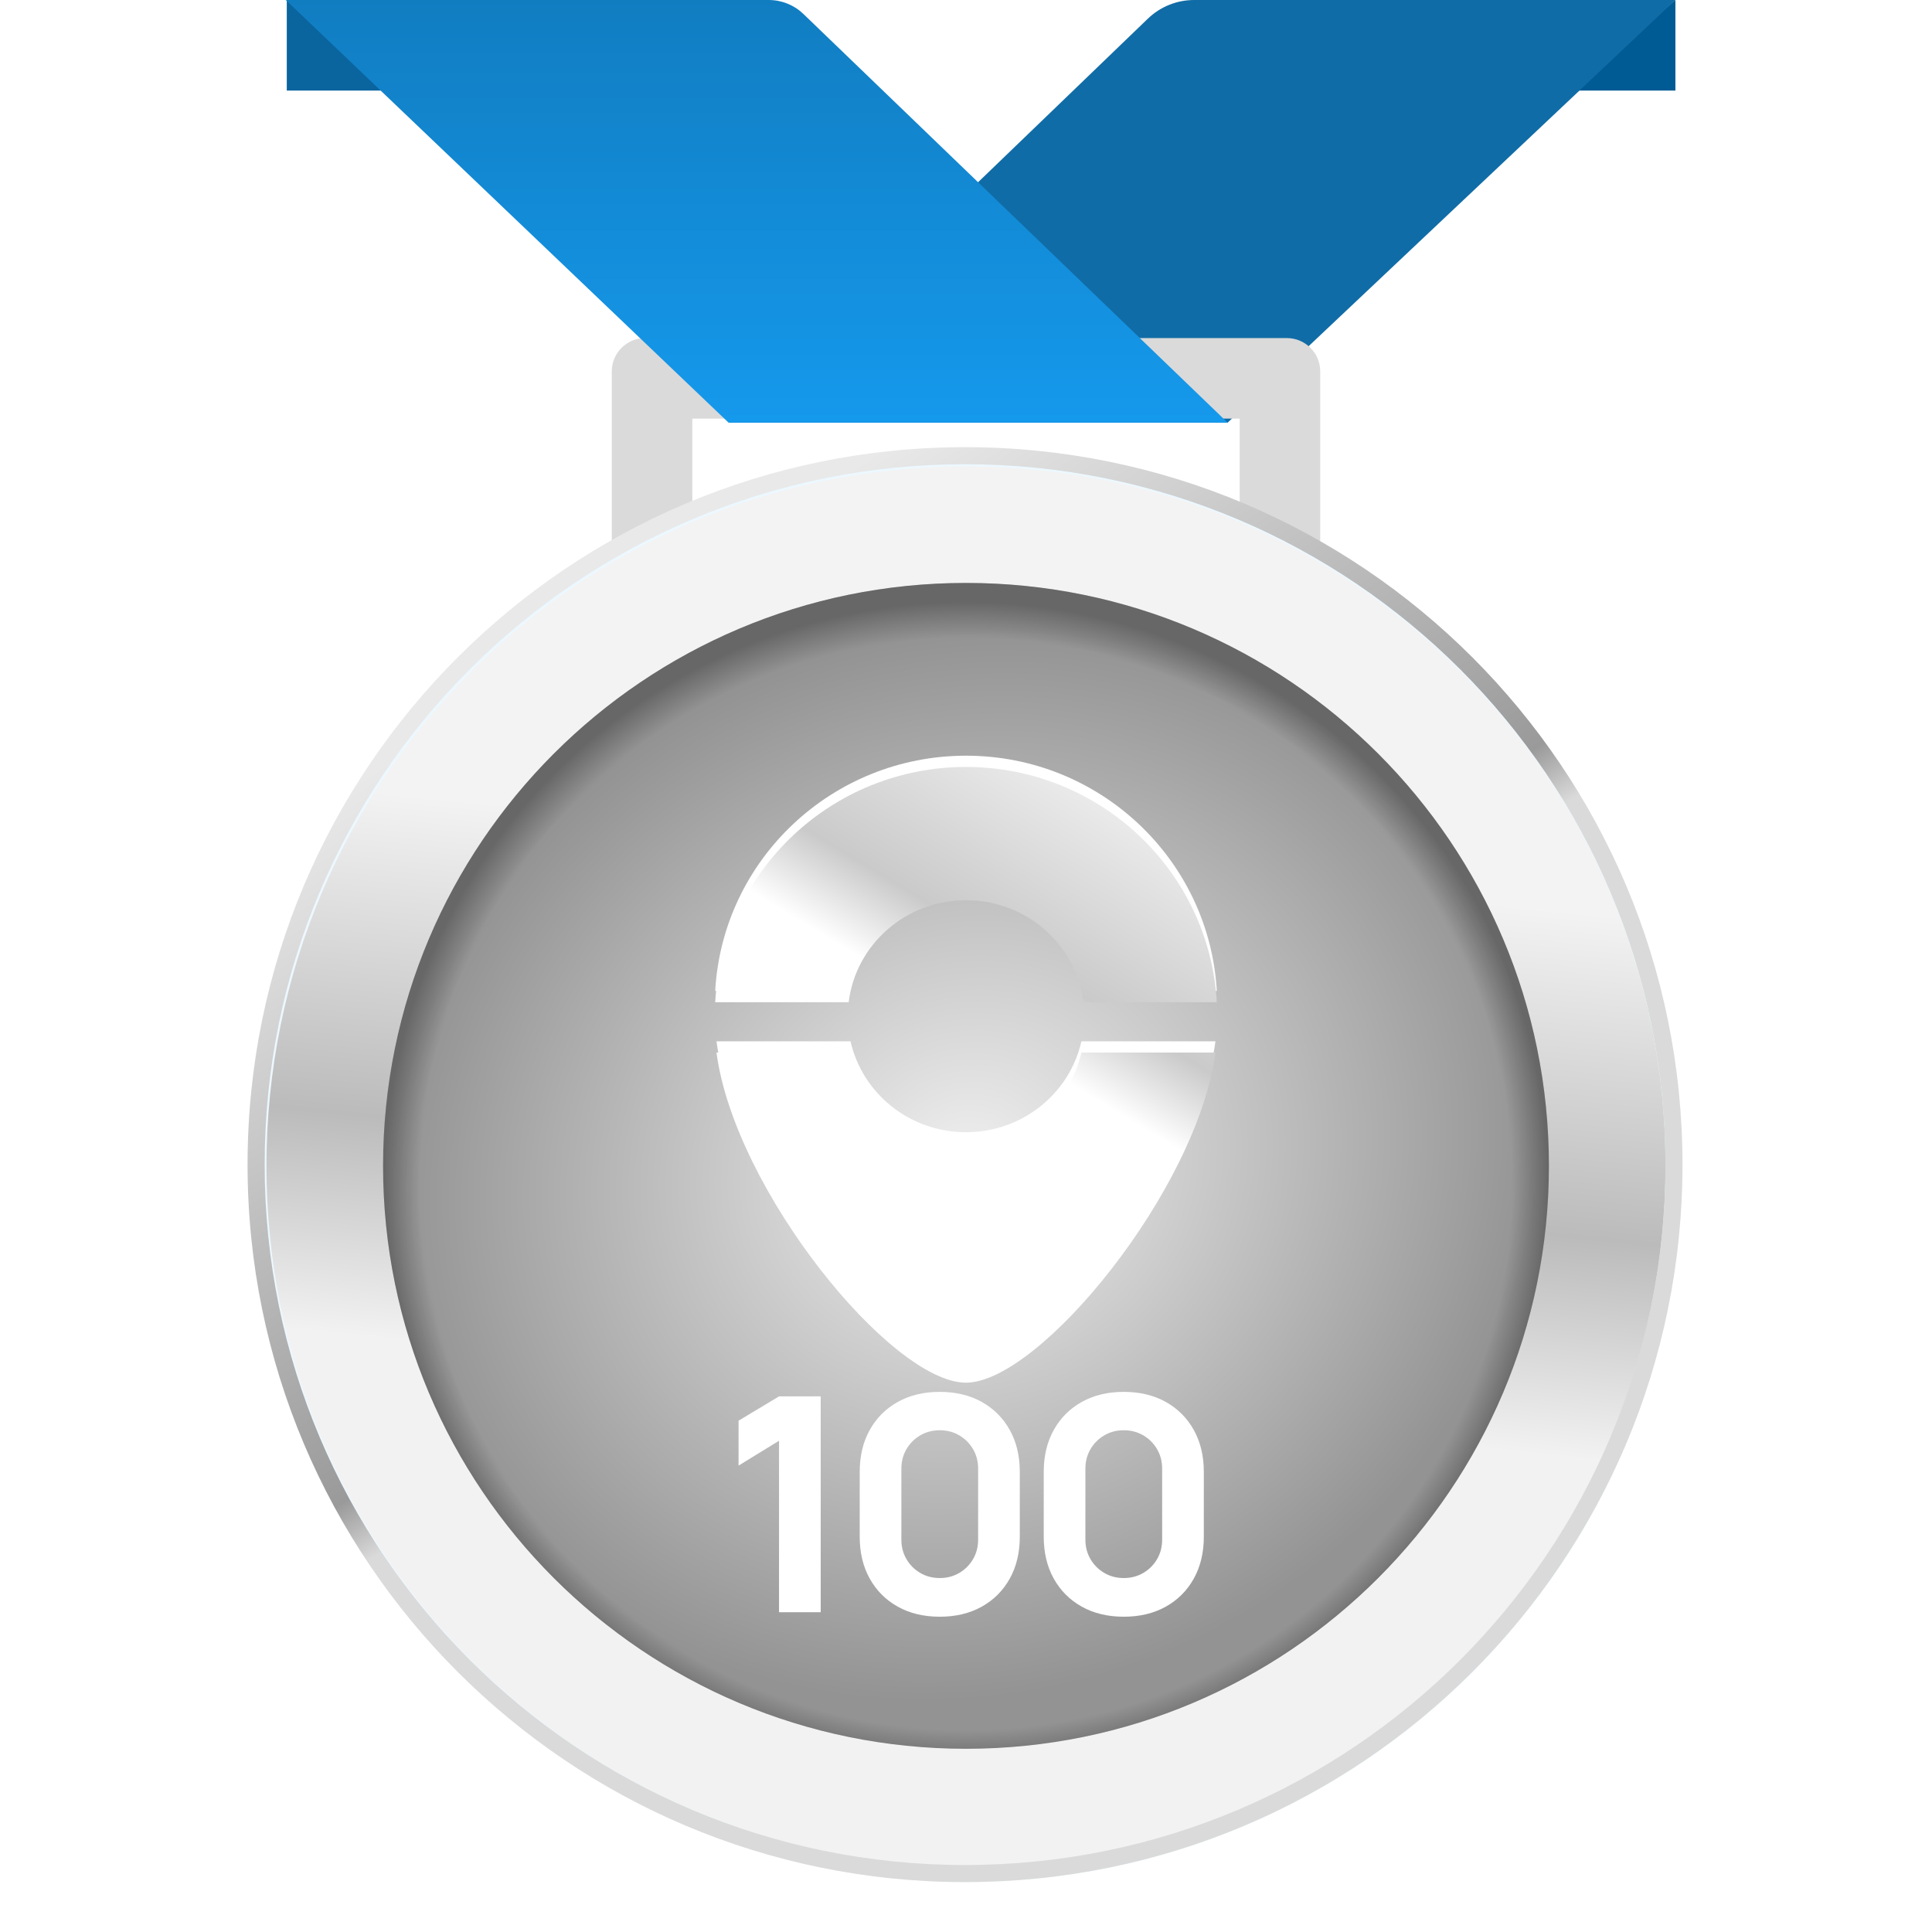 <svg width="116" height="116" viewBox="0 0 116 116" fill="none" xmlns="http://www.w3.org/2000/svg">
<path d="M100.594 0L94.25 5.438H100.594V0Z" fill="#005A94"/>
<path d="M43.742 25.375H73.709L100.594 0H71.697C70.662 0 69.667 0.401 68.921 1.119L43.742 25.375Z" fill="#106CA6"/>
<path d="M17.219 0L23.562 5.438H17.219V0Z" fill="#0A649E"/>
<path d="M79.267 38.907H36.733V22.299C36.733 21.194 37.629 20.299 38.733 20.299H77.267C78.371 20.299 79.267 21.194 79.267 22.299L79.267 38.907ZM41.567 34.074H74.433V25.132H41.567V34.074Z" fill="#DADADA"/>
<path d="M73.708 25.375H43.742L17.158 0H46.157C46.933 0 47.679 0.301 48.238 0.839L73.708 25.375Z" fill="url(#paint0_linear_41990_24739)"/>
<path d="M58 27.5C81.472 27.5 100.5 46.528 100.5 70C100.5 93.472 81.472 112.5 58 112.5C34.528 112.5 15.5 93.472 15.5 70C15.5 46.528 34.528 27.5 58 27.5Z" fill="url(#paint1_linear_41990_24739)" stroke="#ECF8FF"/>
<path fill-rule="evenodd" clip-rule="evenodd" d="M99.993 69.926C99.993 46.702 81.166 27.874 57.941 27.874C34.717 27.874 15.89 46.702 15.89 69.926C15.89 93.15 34.717 111.978 57.941 111.978C81.166 111.978 99.993 93.15 99.993 69.926ZM57.941 26.849C81.732 26.849 101.019 46.135 101.019 69.926C101.019 93.717 81.732 113.003 57.941 113.003C34.151 113.003 14.864 93.717 14.864 69.926C14.864 46.135 34.151 26.849 57.941 26.849Z" fill="url(#paint2_linear_41990_24739)"/>
<path opacity="0.6" d="M58 104.4C76.999 104.4 92.4 88.999 92.4 70C92.4 51.001 76.999 35.6 58 35.6C39.002 35.6 23.6 51.001 23.6 70C23.6 88.999 39.002 104.4 58 104.4Z" fill="url(#paint3_radial_41990_24739)"/>
<path d="M58 104.999C77.329 104.999 92.999 89.329 92.999 70C92.999 50.67 77.329 35 58 35C38.67 35 23 50.67 23 70C23 89.329 38.67 104.999 58 104.999Z" fill="url(#paint4_radial_41990_24739)"/>
<path d="M58 104.999C77.329 104.999 92.999 89.329 92.999 70C92.999 50.67 77.329 35 58 35C38.67 35 23 50.67 23 70C23 89.329 38.67 104.999 58 104.999Z" fill="url(#paint5_radial_41990_24739)"/>
<path d="M46.774 96.8V86.504L44.344 87.998V85.298L46.774 83.84H49.276V96.8H46.774Z" fill="white"/>
<path d="M56.424 97.07C55.464 97.07 54.624 96.869 53.904 96.467C53.184 96.065 52.623 95.504 52.221 94.784C51.819 94.064 51.618 93.224 51.618 92.264V88.376C51.618 87.416 51.819 86.576 52.221 85.856C52.623 85.136 53.184 84.575 53.904 84.173C54.624 83.771 55.464 83.57 56.424 83.57C57.384 83.57 58.224 83.771 58.944 84.173C59.664 84.575 60.225 85.136 60.627 85.856C61.029 86.576 61.23 87.416 61.23 88.376V92.264C61.23 93.224 61.029 94.064 60.627 94.784C60.225 95.504 59.664 96.065 58.944 96.467C58.224 96.869 57.384 97.07 56.424 97.07ZM56.424 94.748C56.856 94.748 57.246 94.646 57.594 94.442C57.942 94.238 58.218 93.962 58.422 93.614C58.626 93.266 58.728 92.876 58.728 92.444V88.178C58.728 87.746 58.626 87.356 58.422 87.008C58.218 86.66 57.942 86.384 57.594 86.18C57.246 85.976 56.856 85.874 56.424 85.874C55.992 85.874 55.602 85.976 55.254 86.18C54.906 86.384 54.63 86.66 54.426 87.008C54.222 87.356 54.12 87.746 54.12 88.178V92.444C54.12 92.876 54.222 93.266 54.426 93.614C54.63 93.962 54.906 94.238 55.254 94.442C55.602 94.646 55.992 94.748 56.424 94.748Z" fill="white"/>
<path d="M67.473 97.07C66.513 97.07 65.673 96.869 64.953 96.467C64.233 96.065 63.672 95.504 63.27 94.784C62.868 94.064 62.667 93.224 62.667 92.264V88.376C62.667 87.416 62.868 86.576 63.27 85.856C63.672 85.136 64.233 84.575 64.953 84.173C65.673 83.771 66.513 83.57 67.473 83.57C68.433 83.57 69.273 83.771 69.993 84.173C70.713 84.575 71.274 85.136 71.676 85.856C72.078 86.576 72.279 87.416 72.279 88.376V92.264C72.279 93.224 72.078 94.064 71.676 94.784C71.274 95.504 70.713 96.065 69.993 96.467C69.273 96.869 68.433 97.07 67.473 97.07ZM67.473 94.748C67.905 94.748 68.295 94.646 68.643 94.442C68.991 94.238 69.267 93.962 69.471 93.614C69.675 93.266 69.777 92.876 69.777 92.444V88.178C69.777 87.746 69.675 87.356 69.471 87.008C69.267 86.66 68.991 86.384 68.643 86.18C68.295 85.976 67.905 85.874 67.473 85.874C67.041 85.874 66.651 85.976 66.303 86.18C65.955 86.384 65.679 86.66 65.475 87.008C65.271 87.356 65.169 87.746 65.169 88.178V92.444C65.169 92.876 65.271 93.266 65.475 93.614C65.679 93.962 65.955 94.238 66.303 94.442C66.651 94.646 67.041 94.748 67.473 94.748Z" fill="white"/>
<g filter="url(#filter0_d_41990_24739)">
<path fill-rule="evenodd" clip-rule="evenodd" d="M65.054 55.498C64.623 52.048 61.633 49.375 58 49.375C54.367 49.375 51.377 52.048 50.955 55.498H42.942C43.382 47.619 49.961 41.373 58 41.373C66.039 41.373 72.61 47.619 73.058 55.498H65.054ZM51.067 58.521C51.771 61.639 54.603 63.98 57.998 63.98C61.393 63.98 64.225 61.648 64.929 58.521H72.977C71.877 66.776 62.405 78.342 57.998 78.342C53.521 78.342 44.11 66.776 43.019 58.521H51.067Z" fill="white"/>
<path fill-rule="evenodd" clip-rule="evenodd" d="M65.054 56.175C64.623 52.724 61.633 50.051 58 50.051C54.367 50.051 51.377 52.724 50.955 56.175H42.942C43.382 48.295 49.961 42.049 58 42.049C66.039 42.049 72.61 48.295 73.058 56.175H65.054ZM51.067 59.197C51.771 62.316 54.603 64.657 57.998 64.657C61.393 64.657 64.225 62.325 64.929 59.197H72.977C71.877 67.452 62.405 79.018 57.998 79.018C53.521 79.018 44.11 67.452 43.019 59.197H51.067Z" fill="url(#paint6_linear_41990_24739)"/>
</g>
<defs>
<filter id="filter0_d_41990_24739" x="38.942" y="41.373" width="38.116" height="45.645" filterUnits="userSpaceOnUse" color-interpolation-filters="sRGB">
<feFlood flood-opacity="0" result="BackgroundImageFix"/>
<feColorMatrix in="SourceAlpha" type="matrix" values="0 0 0 0 0 0 0 0 0 0 0 0 0 0 0 0 0 0 127 0" result="hardAlpha"/>
<feOffset dy="4"/>
<feGaussianBlur stdDeviation="2"/>
<feComposite in2="hardAlpha" operator="out"/>
<feColorMatrix type="matrix" values="0 0 0 0 0 0 0 0 0 0 0 0 0 0 0 0 0 0 0.4 0"/>
<feBlend mode="normal" in2="BackgroundImageFix" result="effect1_dropShadow_41990_24739"/>
<feBlend mode="normal" in="SourceGraphic" in2="effect1_dropShadow_41990_24739" result="shape"/>
</filter>
<linearGradient id="paint0_linear_41990_24739" x1="45.433" y1="0" x2="45.433" y2="25.375" gradientUnits="userSpaceOnUse">
<stop stop-color="#117DC1"/>
<stop offset="1" stop-color="#1599EC"/>
</linearGradient>
<linearGradient id="paint1_linear_41990_24739" x1="61.613" y1="26.994" x2="52.055" y2="122.251" gradientUnits="userSpaceOnUse">
<stop offset="0.254" stop-color="#F3F3F3"/>
<stop offset="0.457" stop-color="#BBBBBB"/>
<stop offset="0.595" stop-color="#F2F2F2"/>
</linearGradient>
<linearGradient id="paint2_linear_41990_24739" x1="40.08" y1="26.849" x2="105.221" y2="129.814" gradientUnits="userSpaceOnUse">
<stop offset="0.057" stop-color="#E9E9E9"/>
<stop offset="0.354" stop-color="#9A9A9A"/>
<stop offset="0.385" stop-color="#DADADA"/>
</linearGradient>
<radialGradient id="paint3_radial_41990_24739" cx="0" cy="0" r="1" gradientUnits="userSpaceOnUse" gradientTransform="translate(58.649 71.297) rotate(65.298) scale(35.068 33.726)">
<stop offset="0.948" stop-opacity="0"/>
<stop offset="1" stop-opacity="0.33"/>
</radialGradient>
<radialGradient id="paint4_radial_41990_24739" cx="0" cy="0" r="1" gradientUnits="userSpaceOnUse" gradientTransform="translate(58 70) rotate(-114.32) scale(34.849 38.294)">
<stop offset="0.069" stop-color="#E9E9E9"/>
<stop offset="0.913" stop-color="#939393"/>
</radialGradient>
<radialGradient id="paint5_radial_41990_24739" cx="0" cy="0" r="1" gradientUnits="userSpaceOnUse" gradientTransform="translate(58 71.079) rotate(90) scale(34.826 35.094)">
<stop offset="0.938" stop-opacity="0"/>
<stop offset="1" stop-opacity="0.3"/>
</radialGradient>
<linearGradient id="paint6_linear_41990_24739" x1="73.058" y1="44.715" x2="55.001" y2="74.669" gradientUnits="userSpaceOnUse">
<stop offset="0.057" stop-color="#EEEEEE"/>
<stop offset="0.391" stop-color="#CACACA"/>
<stop offset="0.531" stop-color="white"/>
</linearGradient>
</defs>
</svg>
